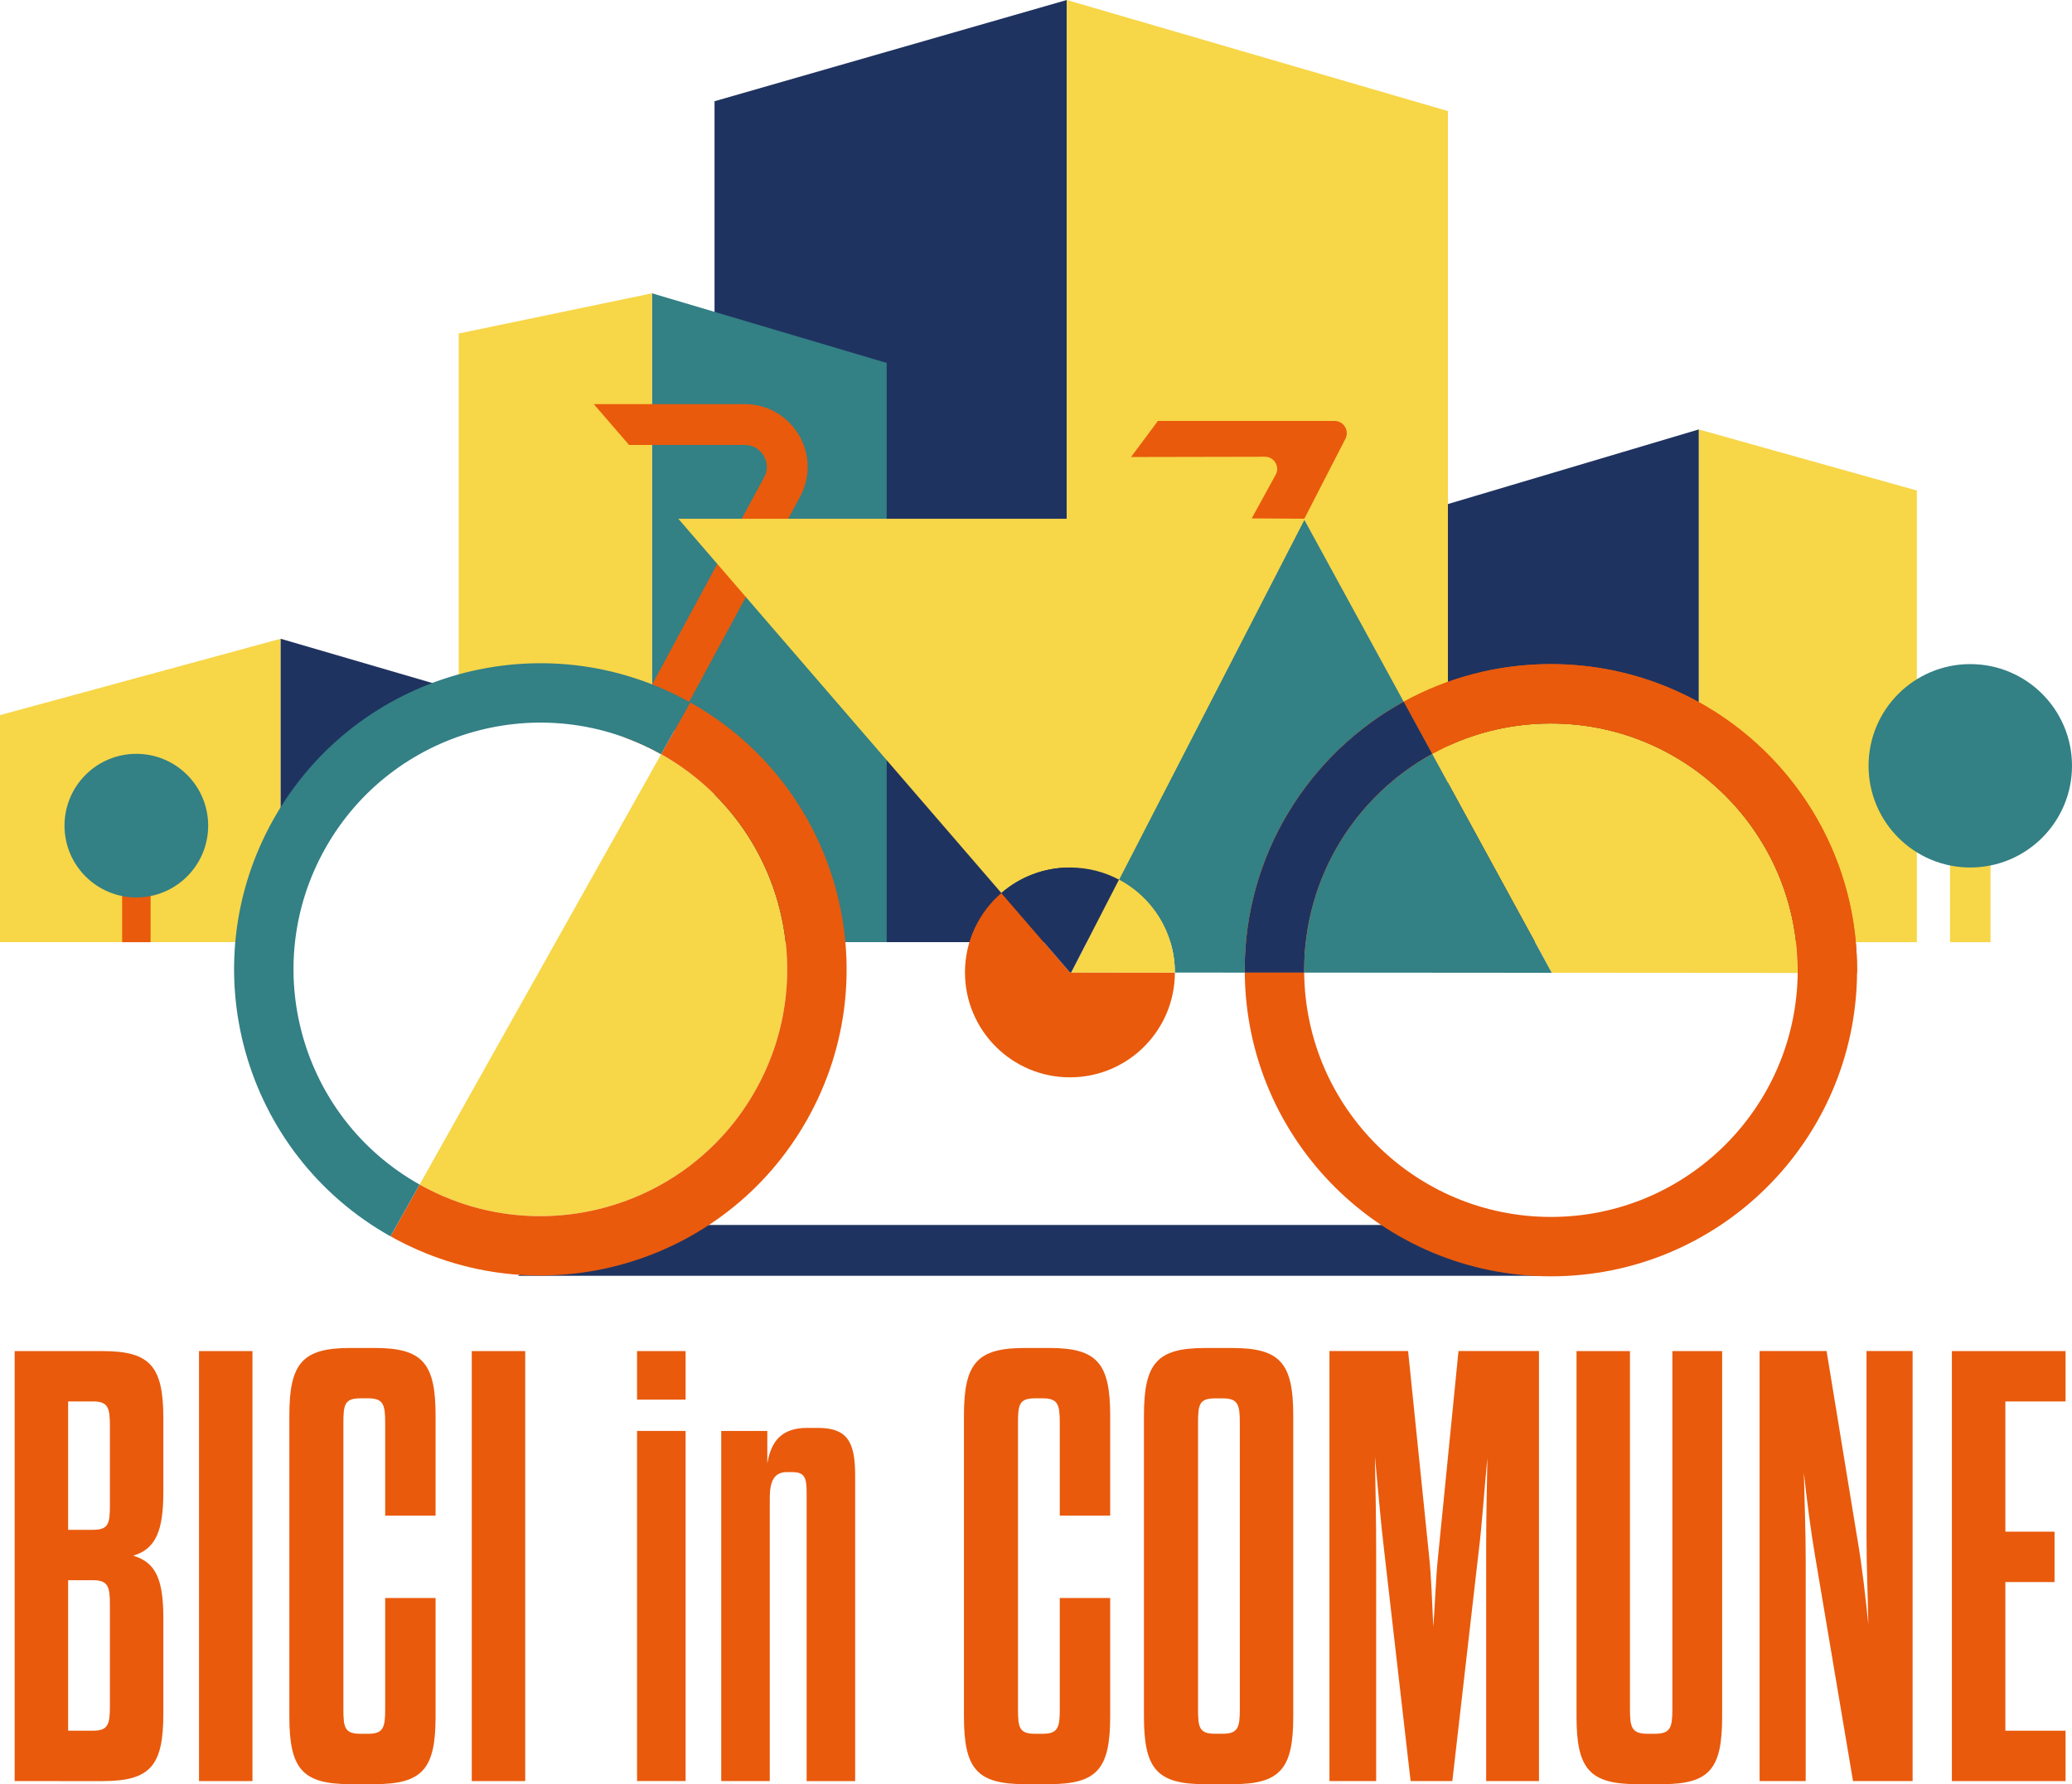 <?xml version="1.0" encoding="UTF-8"?>
<svg id="Livello_1" data-name="Livello 1" xmlns="http://www.w3.org/2000/svg" viewBox="0 0 538.58 463.86">
  <defs>
    <style>
      .cls-1 {
        fill: none;
        stroke: #2b2523;
        stroke-miterlimit: 10;
        stroke-width: .29px;
      }

      .cls-2 {
        fill: #338085;
      }

      .cls-2, .cls-3, .cls-4, .cls-5 {
        stroke-width: 0px;
      }

      .cls-3 {
        fill: #f7d648;
      }

      .cls-4 {
        fill: #e95a0c;
      }

      .cls-5 {
        fill: #1f3360;
      }
    </style>
  </defs>
  <g>
    <path class="cls-4" d="M3.81,351.27h22.84c12.46,0,15.81,3.99,15.81,17.57v19.01c0,10.06-1.92,14.85-7.83,16.61,5.91,1.76,7.83,6.23,7.83,16.29v24.75c0,13.58-3.35,17.57-15.81,17.57H3.81v-111.8ZM28.57,370.75c0-4.79-.48-6.39-4.47-6.39h-6.39v33.38h6.39c3.99,0,4.47-1.44,4.47-6.23v-20.76ZM17.71,410.84v39.13h6.39c3.99,0,4.47-1.6,4.47-6.39v-26.35c0-4.79-.48-6.39-4.47-6.39h-6.39Z"/>
    <path class="cls-4" d="M51.73,351.27h13.89v111.8h-13.89v-111.8Z"/>
    <path class="cls-4" d="M89.26,444.38c0,4.79.32,6.39,4.47,6.39h1.92c3.99,0,4.47-1.6,4.47-6.39v-28.91h13.1v30.82c0,13.58-3.35,17.57-15.81,17.57h-6.39c-12.46,0-15.81-3.99-15.81-17.57v-78.26c0-13.57,3.35-17.57,15.81-17.57h6.39c12.46,0,15.81,3.99,15.81,17.57v26.03h-13.1v-24.12c0-4.79-.48-6.39-4.47-6.39h-1.92c-4.15,0-4.47,1.6-4.47,6.39v74.42Z"/>
    <path class="cls-4" d="M122.63,351.27h13.89v111.8h-13.89v-111.8Z"/>
    <path class="cls-4" d="M165.59,351.27h12.62v12.62h-12.62v-12.62ZM178.21,463.06h-12.62v-91.03h12.62v91.03Z"/>
    <path class="cls-4" d="M209.67,463.06v-74.9c0-3.99-.48-5.43-3.83-5.43h-1.28c-3.35,0-4.47,2.4-4.47,6.71v73.63h-12.62v-91.03h11.98v8.46c.96-5.75,3.67-9.26,10.38-9.26h2.71c7.51,0,9.74,3.35,9.74,12.3v79.54h-12.62Z"/>
    <path class="cls-4" d="M264.61,444.38c0,4.79.32,6.39,4.47,6.39h1.92c3.99,0,4.47-1.6,4.47-6.39v-28.91h13.1v30.82c0,13.58-3.35,17.57-15.81,17.57h-6.39c-12.46,0-15.81-3.99-15.81-17.57v-78.26c0-13.57,3.35-17.57,15.81-17.57h6.39c12.46,0,15.81,3.99,15.81,17.57v26.03h-13.1v-24.12c0-4.79-.48-6.39-4.47-6.39h-1.92c-4.15,0-4.47,1.6-4.47,6.39v74.42Z"/>
    <path class="cls-4" d="M297.35,368.04c0-13.57,3.35-17.57,15.81-17.57h7.19c12.46,0,15.81,3.99,15.81,17.57v78.26c0,13.58-3.35,17.57-15.81,17.57h-7.19c-12.46,0-15.81-3.99-15.81-17.57v-78.26ZM322.27,369.95c0-4.79-.48-6.39-4.47-6.39h-1.92c-4.15,0-4.47,1.6-4.47,6.39v74.42c0,4.79.32,6.39,4.47,6.39h1.92c3.99,0,4.47-1.6,4.47-6.39v-74.42Z"/>
    <path class="cls-4" d="M377.52,463.06h-10.86l-6.87-59.89c-.8-6.39-1.6-16.13-2.4-24.44.16,8.15.32,17.25.32,24.44v59.89h-12.14v-111.8h20.44l5.43,53.02c.64,5.91.8,12.46,1.12,18.69.48-6.23.64-12.78,1.28-18.69l5.27-53.02h20.92v111.8h-13.73v-59.89c0-7.19.16-16.13.32-24.12-.8,8.15-1.44,17.89-2.24,24.12l-6.87,59.89Z"/>
    <path class="cls-4" d="M423.68,444.38c0,4.79.48,6.39,4.63,6.39h1.76c4.15,0,4.63-1.6,4.63-6.39v-93.11h12.94v95.03c0,13.58-3.19,17.57-15.65,17.57h-6.39c-12.46,0-15.81-3.99-15.81-17.57v-95.03h13.89v93.11Z"/>
    <path class="cls-4" d="M471.91,405.25c-1.28-7.51-2.24-15.17-3.03-22.36.16,7.19.48,15.01.48,22.36v57.81h-11.98v-111.8h17.41l7.98,48.71c1.28,7.35,2.08,14.85,2.88,22.36-.16-7.83-.48-15.17-.48-22.52v-48.55h11.98v111.8h-15.49l-9.74-57.81Z"/>
    <path class="cls-4" d="M521.26,398.22h12.78v13.1h-12.78v38.65h15.65v13.1h-29.55v-111.8h29.55v13.1h-15.65v33.86Z"/>
  </g>
  <g>
    <polygon class="cls-5" points="185.73 26.32 277.29 0 277.29 192.04 301.34 192.04 301.34 244.94 185.73 244.94 185.73 26.32"/>
    <path class="cls-2" d="M169.46,76.26v108.29l27.5,25.33c.8.41,16.39,35.06,16.39,35.06h17.13s0-150.58,0-150.58l-61.02-18.11Z"/>
    <polygon class="cls-3" points="169.46 184.55 169.46 76.26 119.24 86.71 119.24 183.06 169.46 184.55"/>
    <polygon class="cls-3" points="72.95 212.34 72.95 166.07 0 185.92 0 244.94 67.68 244.94 72.95 212.34"/>
    <g>
      <rect class="cls-4" x="31.75" y="227.12" width="7.39" height="17.84"/>
      <circle class="cls-2" cx="35.44" cy="214.66" r="18.67"/>
    </g>
    <polygon class="cls-3" points="498.25 244.96 478.66 244.96 441.56 205.73 441.56 111.65 498.25 127.53 498.25 244.96"/>
    <polygon class="cls-5" points="441.56 190.7 441.56 111.65 393.03 126.09 344.51 140.52 344.51 244.94 393.03 244.94 429.83 244.94 478.35 244.94 458.32 205.42 441.56 190.7"/>
    <polygon class="cls-3" points="376.36 244.94 376.36 28.88 277.29 0 277.29 244.94 376.36 244.94"/>
    <g>
      <rect class="cls-3" x="506.87" y="219.52" width="10.53" height="25.44"/>
      <circle class="cls-2" cx="512.14" cy="199.1" r="26.44"/>
    </g>
    <polygon class="cls-1" points="142.9 249.99 142.9 249.99 142.88 250.01 142.91 250.03 142.9 249.99"/>
    <polygon class="cls-1" points="142.86 250 142.88 250.01 142.9 249.99 142.86 250"/>
    <path class="cls-4" d="M346.9,109.44h-45.92l-6.99,9.38,34.82-.07c2.4,0,3.93,2.57,2.78,4.68l-6.23,11.35,13.68.08,10.68-20.79c1.08-2.11-.45-4.62-2.82-4.62Z"/>
    <polygon class="cls-5" points="391.46 318.48 149.44 318.48 134.68 331.69 405.15 331.69 391.46 318.48"/>
    <path class="cls-3" d="M467.26,252.96c0-.24,0-.48,0-.72,0-35.43-28.72-64.15-64.15-64.15-11.18,0-21.7,2.87-30.85,7.9l31.08,56.92,63.91.05Z"/>
    <path class="cls-4" d="M403.13,172.66c-13.87,0-26.9,3.55-38.25,9.78l7.4,13.55c9.15-5.03,19.67-7.9,30.85-7.9,35.43,0,64.15,28.72,64.15,64.15,0,.24,0,.48,0,.72h15.44c0-.23,0-.48,0-.72,0-43.95-35.63-79.58-79.58-79.58Z"/>
    <path class="cls-3" d="M196.4,283.42c17.34-30.9,6.34-70-24.55-87.33l-62.78,111.88c30.9,17.34,70,6.34,87.33-24.55Z"/>
    <path class="cls-4" d="M179.4,182.63l-7.55,13.46c30.9,17.34,41.89,56.44,24.55,87.33-17.34,30.9-56.44,41.89-87.33,24.55l-7.55,13.46c38.33,21.51,86.84,7.87,108.35-30.46,21.51-38.33,7.87-86.84-30.46-108.35Z"/>
    <path class="cls-4" d="M207.61,113.04c-2.97-4.99-8.22-7.97-14.02-7.97h-39.24l9.17,10.62h30.08c2.92,0,4.4,1.95,4.9,2.78.5.84,1.51,3.06.12,5.63l-36.51,67.54c3.29,1.19,6.54,2.64,9.69,4.41l36.16-66.89c2.76-5.11,2.63-11.14-.34-16.13Z"/>
    <polygon class="cls-5" points="123.46 180.82 72.95 166.07 72.95 212.34 79.87 212.34 123.46 180.82"/>
    <path class="cls-2" d="M109.06,307.97c-30.9-17.34-41.89-56.44-24.55-87.33,17.34-30.9,56.44-41.89,87.33-24.55l7.55-13.46c-38.33-21.51-86.84-7.87-108.35,30.46-21.51,38.33-7.87,86.84,30.46,108.35l7.55-13.46Z"/>
    <path class="cls-4" d="M403.13,172.66c-13.87,0-26.9,3.55-38.25,9.78l7.4,13.55c9.15-5.03,19.67-7.9,30.85-7.9,35.43,0,64.15,28.72,64.15,64.15,0,.24,0,.48,0,.72-.39,35.09-28.95,63.43-64.14,63.43s-63.8-28.38-64.14-63.52h-15.44c.33,43.66,35.83,78.96,79.58,78.96s79.18-35.24,79.57-78.85c0-.24,0-.49,0-.73,0-43.95-35.63-79.58-79.58-79.58Z"/>
    <path class="cls-2" d="M364.87,182.44l7.4,13.55c-19.84,10.91-33.29,32.01-33.29,56.25,0,.21,0,.42,0,.63l64.37.05-64.32-117.78-48.18,93.58c8.64,4.58,14.53,13.66,14.53,24.12v.02s18.16.01,18.16.01c0-.21,0-.41,0-.62,0-30.09,16.7-56.27,41.33-69.8"/>
    <path class="cls-4" d="M338.98,252.24c0-24.24,13.45-45.34,33.29-56.25l-7.4-13.55c-24.63,13.53-41.33,39.71-41.33,69.8,0,.21,0,.41,0,.62h15.44c0-.2,0-.41,0-.62Z"/>
    <path class="cls-5" d="M338.98,252.24c0-24.24,13.45-45.34,33.29-56.25l-7.4-13.55c-24.63,13.53-41.33,39.71-41.33,69.8,0,.21,0,.41,0,.62h15.44c0-.2,0-.41,0-.62Z"/>
    <path class="cls-4" d="M278.44,252.82h-.33l-17.82-20.65c-5.79,5-9.46,12.39-9.46,20.65,0,15.06,12.21,27.28,27.28,27.28s27.27-12.2,27.28-27.26l-26.95-.02"/>
    <path class="cls-3" d="M290.86,228.71l-12.42,24.12,26.95.02v-.02c0-10.46-5.89-19.54-14.53-24.12h0"/>
    <path class="cls-3" d="M290.86,228.71l48.18-93.58-.14-.25h-162.58l83.97,97.3c4.78-4.13,11-6.63,17.82-6.63,4.61,0,8.94,1.15,12.75,3.16Z"/>
    <path class="cls-5" d="M278.44,252.82l12.42-24.12c-3.81-2.02-8.14-3.16-12.75-3.16-6.81,0-13.04,2.5-17.82,6.63l17.82,20.65h.33Z"/>
  </g>
</svg>